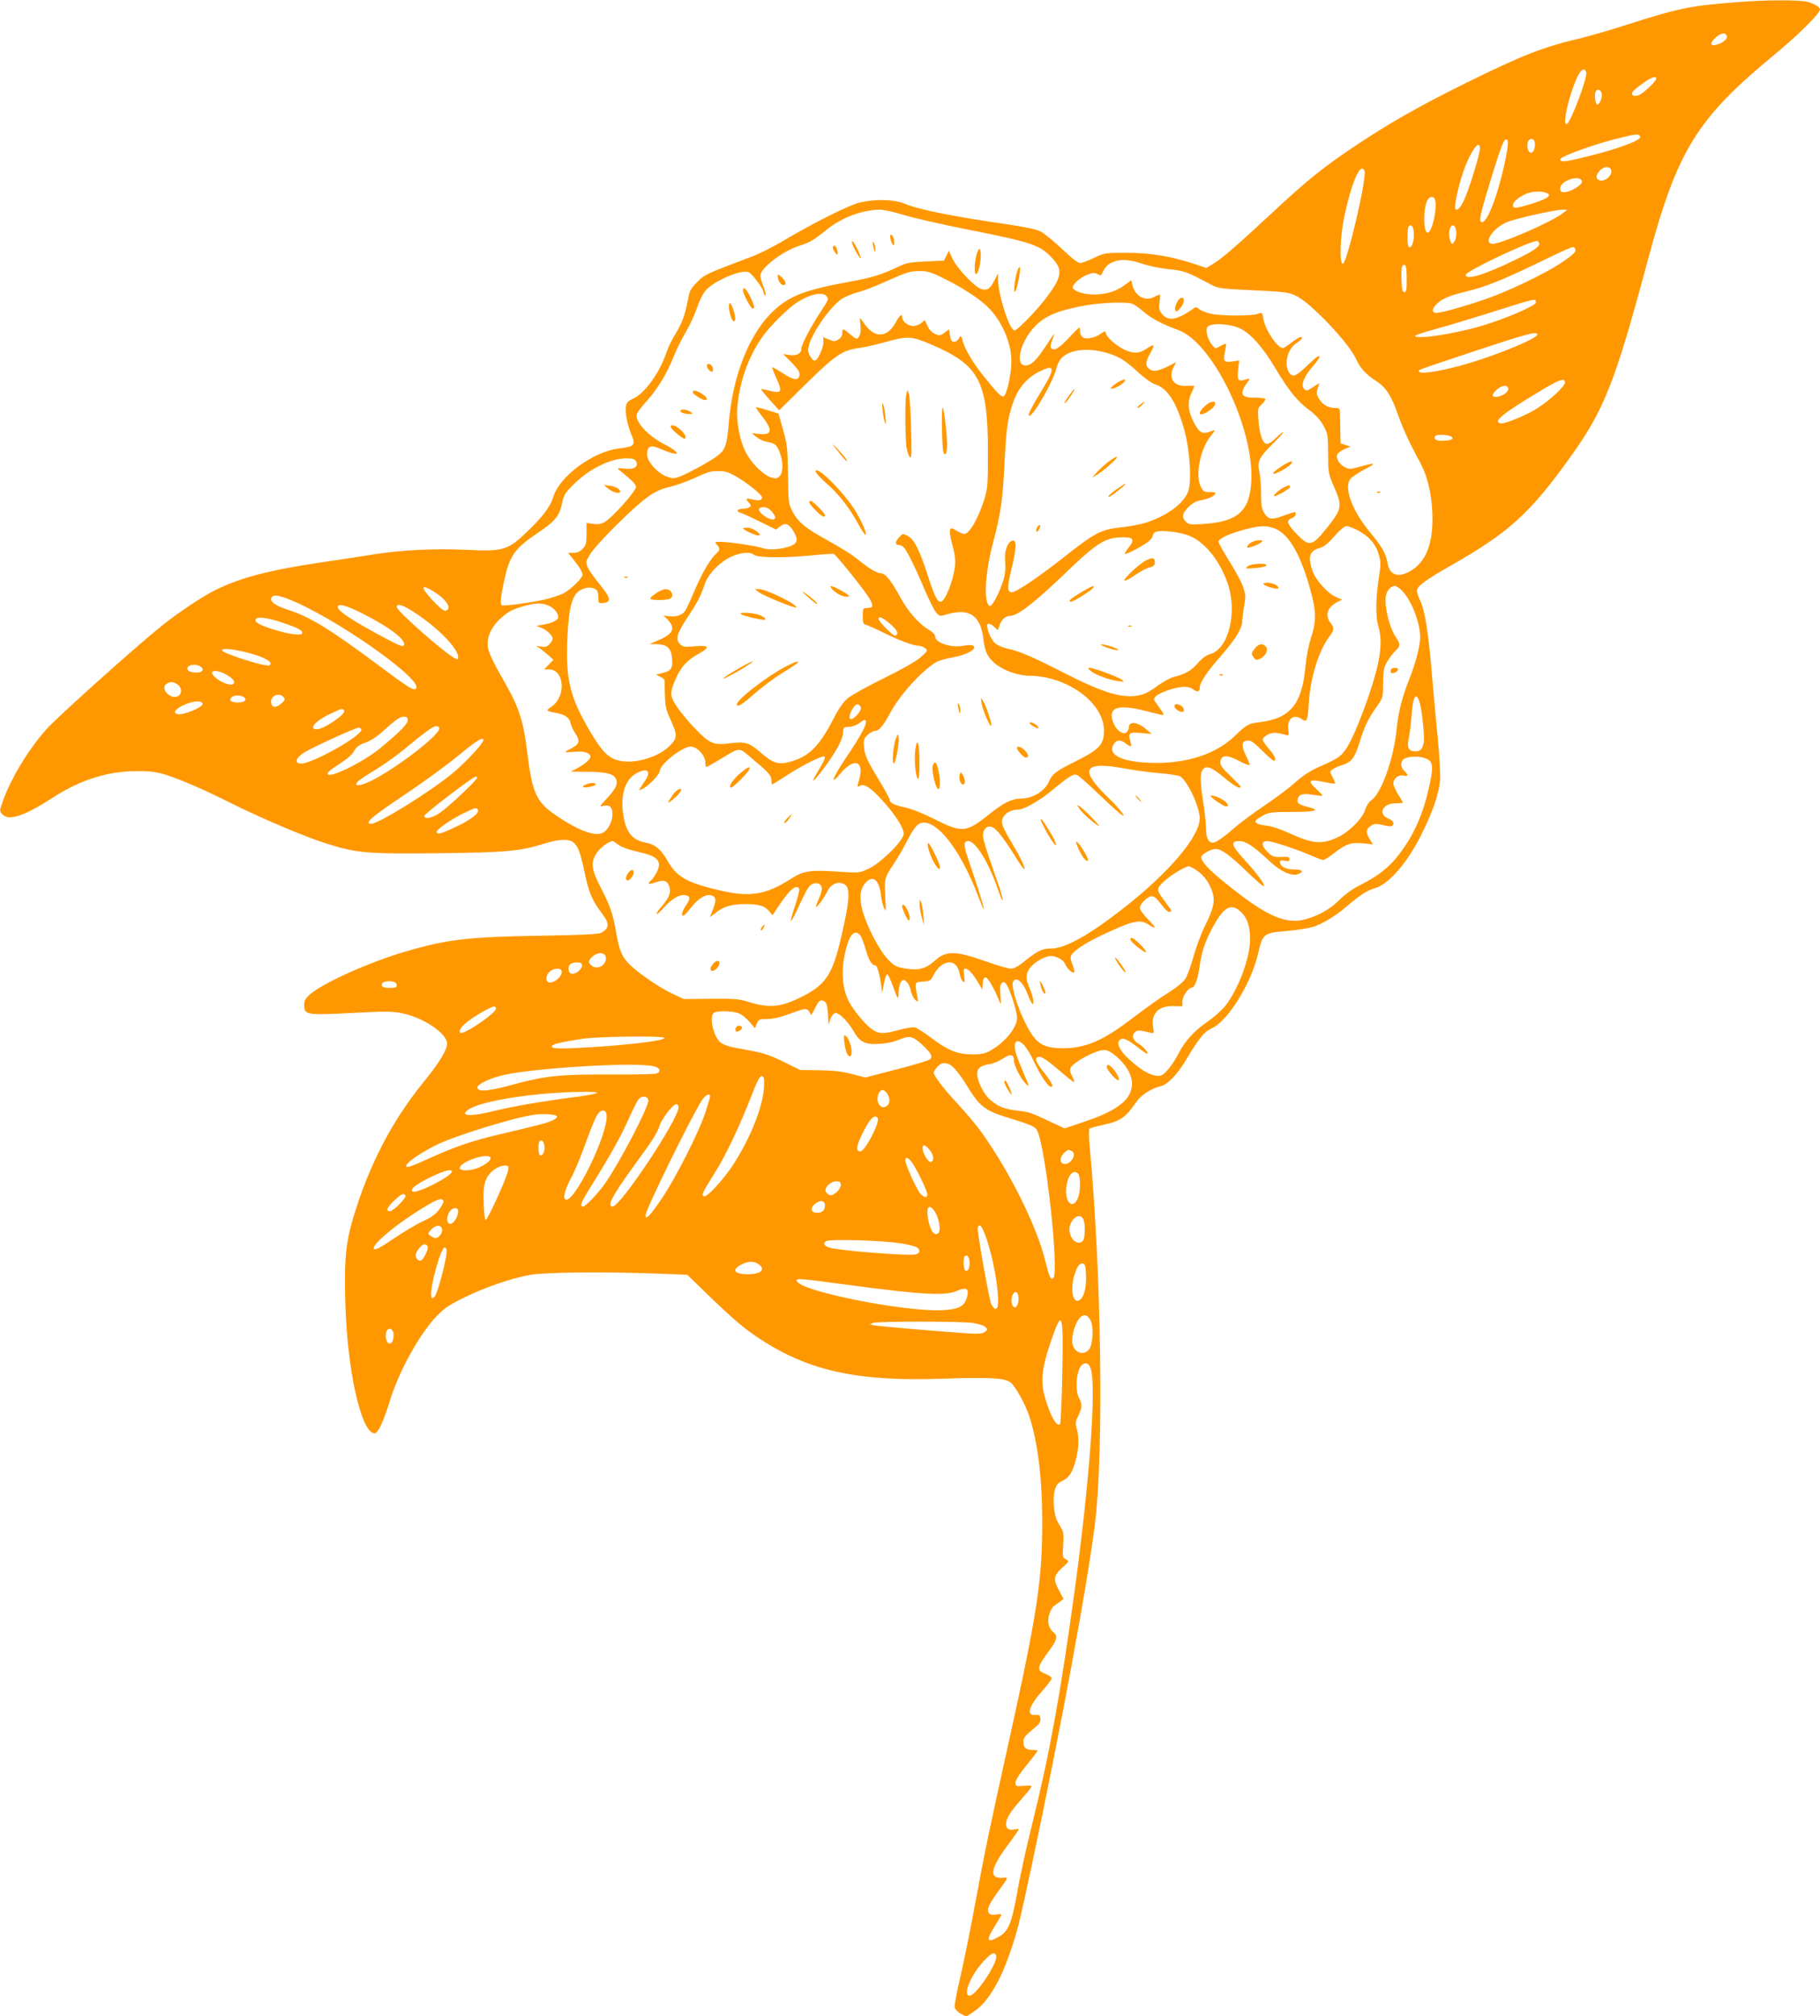 <?xml version="1.0" standalone="no"?>
<!DOCTYPE svg PUBLIC "-//W3C//DTD SVG 20010904//EN"
 "http://www.w3.org/TR/2001/REC-SVG-20010904/DTD/svg10.dtd">
<svg version="1.0" xmlns="http://www.w3.org/2000/svg"
 width="1156pt" height="1280pt" viewBox="0 0 1156 1280"
 preserveAspectRatio="xMidYMid meet">
<g transform="translate(0,1280) scale(0.1,-0.1)"
fill="#ff9800" stroke="none">
<path d="M11055 12788 c-317 -24 -386 -38 -710 -141 -110 -36 -243 -74 -295
-87 -248 -58 -369 -105 -735 -285 -286 -141 -488 -255 -690 -390 -214 -141
-324 -230 -550 -441 -218 -203 -317 -288 -371 -320 l-42 -25 -75 25 c-152 50
-282 71 -432 71 -138 0 -141 -1 -206 -32 -37 -18 -76 -33 -88 -33 -14 0 -57
33 -116 90 -52 49 -112 98 -135 110 -27 14 -99 29 -213 46 -341 49 -561 93
-649 130 -69 29 -187 32 -288 8 -68 -16 -301 -133 -492 -247 -59 -35 -147 -79
-195 -97 -292 -110 -296 -112 -344 -160 -40 -40 -49 -56 -58 -106 -19 -101
-39 -157 -81 -224 -22 -36 -47 -87 -56 -115 -43 -131 -141 -267 -217 -298 -25
-11 -37 -23 -41 -44 -8 -36 8 -120 35 -184 28 -65 19 -75 -83 -87 -163 -20
-374 -177 -413 -305 -19 -63 -66 -126 -164 -220 -126 -121 -153 -129 -386
-118 -196 10 -419 -1 -586 -28 -69 -11 -220 -34 -335 -51 -338 -50 -521 -98
-684 -180 -82 -42 -233 -143 -335 -225 -169 -136 -670 -585 -733 -658 -116
-131 -227 -317 -278 -464 -17 -51 -17 -53 1 -73 40 -44 140 -11 319 105 171
112 349 169 531 169 88 1 125 -4 185 -22 103 -33 237 -91 413 -179 195 -97
464 -212 606 -257 192 -62 261 -68 716 -63 421 5 517 13 655 56 99 32 164 37
196 17 34 -23 49 -61 78 -199 26 -123 47 -173 107 -253 52 -68 51 -96 -1 -125
-19 -11 -109 -15 -400 -20 -441 -7 -578 -23 -830 -96 -245 -70 -556 -211 -630
-284 -25 -26 -30 -38 -28 -68 5 -54 21 -57 305 -42 218 11 257 11 321 -3 135
-28 282 -129 282 -192 0 -39 -52 -125 -149 -243 -201 -247 -345 -524 -445
-854 -49 -163 -60 -269 -53 -536 11 -440 101 -841 187 -841 21 0 55 73 99 215
61 192 189 421 300 535 44 45 81 69 171 113 136 66 296 121 417 143 96 17 468
21 813 8 l185 -7 131 -127 c160 -155 234 -218 339 -286 307 -199 616 -266
1155 -247 295 10 389 5 427 -23 33 -25 93 -133 122 -219 53 -164 81 -392 81
-670 0 -369 -32 -579 -215 -1405 -129 -583 -147 -671 -211 -1015 -30 -165 -73
-376 -95 -469 -22 -93 -38 -178 -35 -191 3 -12 21 -30 39 -40 l34 -18 49 32
c85 56 164 185 228 370 47 133 61 192 140 561 185 871 353 1779 401 2168 57
466 41 1602 -35 2407 -4 50 -5 94 0 99 4 4 39 14 77 22 121 26 150 46 223 151
29 42 93 83 153 97 44 11 103 72 159 165 83 139 117 181 162 201 103 44 252
283 297 476 29 127 35 131 180 143 63 6 137 17 164 25 64 19 151 72 223 135
78 67 128 99 172 111 90 24 210 163 300 345 73 148 110 257 117 344 3 38 -4
156 -16 276 -11 116 -28 293 -36 395 -23 273 -45 407 -77 472 -10 21 -18 46
-18 57 0 29 53 68 218 162 367 209 499 329 754 684 218 304 285 473 493 1248
189 706 311 903 814 1317 146 121 281 255 281 280 0 15 -38 38 -82 49 -52 12
-255 12 -423 -1z m-87 -220 c4 -19 -29 -43 -70 -53 -39 -10 -37 16 3 50 34 28
62 30 67 3z m-893 -227 c10 -32 -99 -321 -124 -329 -21 -7 -7 87 30 202 40
124 78 176 94 127z m445 -40 c0 -18 -89 -100 -115 -107 -39 -10 -52 10 -24 35
79 67 139 99 139 72z m-347 -93 c7 -24 -12 -70 -28 -72 -11 -1 -19 58 -11 80
8 22 33 17 39 -8z m245 -276 c7 -21 -125 -72 -307 -118 -165 -42 -201 -47
-201 -26 0 18 203 92 357 131 128 32 144 33 151 13z m-852 -125 c-45 -225
-115 -417 -152 -417 -23 0 -17 34 51 257 73 238 90 282 108 264 8 -8 6 -35 -7
-104z m182 90 c6 -29 -7 -67 -23 -67 -18 0 -29 34 -21 66 8 29 39 29 44 1z
m-348 -41 c0 -29 -50 -197 -88 -296 -28 -70 -53 -103 -68 -87 -9 9 12 116 42
212 45 141 114 245 114 171z m835 -145 c0 -31 -45 -66 -74 -56 -27 8 -27 33 1
62 30 32 73 28 73 -6z m-1568 3 c16 -42 -112 -589 -138 -589 -23 0 -17 178 10
303 48 222 104 348 128 286z m1381 -66 c4 -21 -73 -68 -111 -68 -22 0 -27 5
-27 24 0 50 129 91 138 44z m-213 -80 c16 -15 -20 -35 -111 -63 -99 -30 -114
-31 -114 -5 0 25 68 71 118 80 42 8 92 2 107 -12z m-721 -34 c19 -49 -20 -220
-48 -211 -29 10 -25 177 5 213 15 19 35 18 43 -2z m-3373 -99 c63 -19 241 -60
394 -90 428 -85 470 -99 553 -189 62 -68 56 -114 -33 -234 -63 -87 -196 -223
-212 -220 -33 7 -102 223 -104 325 l0 38 -22 -44 c-27 -54 -45 -66 -82 -57
-40 10 -155 130 -184 192 l-25 52 -15 -32 -16 -31 -115 -5 c-104 -5 -122 -8
-185 -38 -88 -43 -166 -67 -280 -87 -296 -54 -391 -89 -494 -181 -157 -141
-267 -412 -292 -719 -12 -142 -22 -171 -72 -209 -44 -34 -193 -115 -242 -133
-35 -12 -45 -12 -82 2 -59 23 -123 95 -123 139 0 54 21 64 83 37 29 -13 65
-26 82 -29 27 -5 29 -4 16 12 -8 10 -41 31 -74 47 -103 52 -186 145 -172 190
4 12 29 46 57 76 72 79 131 176 173 280 20 50 56 124 81 165 24 40 55 108 70
151 15 45 39 94 57 114 54 61 228 135 272 115 24 -11 95 -107 95 -129 0 -6 4
-14 9 -18 10 -6 3 26 -18 78 -6 16 -11 37 -11 47 0 49 142 157 251 191 63 20
89 35 175 105 90 72 220 121 330 123 23 1 93 -15 155 -34z m4189 14 c-66 -55
-408 -204 -454 -197 -55 8 8 100 94 137 50 22 304 79 355 80 l30 0 -25 -20z
m-956 -95 c15 -40 2 -124 -20 -124 -10 0 -14 16 -14 63 0 35 3 67 7 70 11 11
20 8 27 -9z m270 0 c10 -27 7 -69 -8 -90 -14 -18 -15 -18 -25 10 -7 16 -9 44
-5 62 7 35 27 45 38 18z m531 -95 c13 -20 -29 -50 -149 -108 -196 -96 -316
-132 -316 -96 0 23 401 213 452 215 4 0 10 -5 13 -11z m230 -39 c10 -16 -13
-39 -95 -93 -104 -68 -332 -177 -471 -225 -154 -53 -307 -95 -325 -88 -22 8
-17 30 14 58 34 33 81 52 187 78 113 26 225 71 435 172 255 122 243 118 255
98z m-2751 -94 c39 -14 115 -29 169 -35 100 -10 116 -16 269 -98 43 -23 63
-26 230 -34 249 -12 260 -13 313 -39 92 -44 333 -299 377 -397 26 -59 63 -100
126 -140 66 -43 100 -95 143 -221 19 -53 54 -135 78 -182 24 -47 55 -105 68
-130 39 -77 64 -179 70 -292 11 -204 -38 -332 -149 -389 -74 -38 -123 -17
-135 57 -9 57 -35 103 -108 191 -113 134 -169 280 -131 338 9 14 51 43 94 65
79 42 73 45 -35 16 -57 -16 -65 -16 -93 -1 -34 18 -56 55 -46 80 3 9 23 24 45
33 l39 17 -32 10 -31 10 -2 90 c-1 50 -2 100 -2 113 -1 18 -7 22 -31 22 -43 0
-78 19 -101 57 -18 28 -19 38 -10 65 6 17 11 32 11 34 0 2 -16 -8 -36 -21 -43
-29 -48 -30 -64 -10 -18 22 5 78 56 136 69 78 55 94 -18 22 -79 -76 -101 -89
-122 -68 -44 44 -24 154 34 193 19 13 37 27 38 33 7 19 -21 8 -65 -26 -25 -19
-49 -35 -54 -35 -36 0 -113 116 -125 187 -6 40 -7 41 -33 31 -35 -15 -233 -15
-301 0 -30 7 -63 20 -73 29 -14 14 -22 15 -35 5 -104 -73 -159 -84 -199 -38
-21 25 -24 35 -18 77 4 27 4 49 0 49 -3 0 -20 -7 -36 -16 -56 -29 -118 5 -136
74 l-8 33 -43 -32 c-53 -39 -118 -59 -194 -59 -59 0 -119 18 -133 40 -11 17
42 67 91 86 33 13 46 13 64 4 12 -6 22 -10 23 -8 26 51 38 66 67 80 48 25 111
22 194 -6z m1681 -97 c0 -68 -3 -84 -15 -84 -12 0 -16 16 -18 74 -3 82 2 105
21 98 8 -2 12 -29 12 -88z m-2946 6 c109 -53 212 -118 272 -172 96 -86 163
-233 163 -358 0 -80 -30 -214 -50 -222 -14 -5 -43 25 -132 136 -63 79 -110
158 -127 214 -11 39 -13 40 -24 19 -6 -12 -20 -22 -31 -22 -15 0 -21 9 -26 39
l-6 40 -29 -21 c-25 -19 -31 -20 -60 -8 -20 9 -37 26 -48 51 l-17 37 -23 -19
c-13 -11 -36 -19 -52 -19 -31 0 -69 30 -69 55 0 27 -15 15 -42 -34 -35 -64
-82 -88 -132 -67 -20 8 -46 32 -62 55 -15 23 -29 41 -31 41 -2 0 -1 -20 2 -44
7 -43 -6 -86 -25 -86 -5 0 -25 14 -43 30 -42 36 -47 37 -47 5 0 -15 -9 -31
-24 -40 -22 -14 -28 -15 -60 -1 l-36 15 0 -31 c0 -40 -37 -118 -56 -118 -7 0
-21 14 -30 32 -14 26 -14 38 -4 72 25 85 136 240 206 288 22 14 67 33 100 42
34 8 108 36 165 62 148 66 167 73 230 73 46 1 71 -6 148 -44z m-737 -118 c12
-18 11 -19 -44 -103 -61 -94 -118 -203 -118 -226 0 -32 -28 -48 -73 -42 l-42
6 53 -54 c40 -41 53 -61 50 -79 -5 -38 -38 -34 -107 12 -34 23 -64 39 -66 37
-2 -2 10 -34 27 -71 39 -84 32 -97 -43 -78 -27 7 -52 12 -54 10 -2 -2 23 -33
55 -69 l59 -65 148 146 c211 208 249 234 362 250 36 5 115 23 175 40 131 37
157 35 285 -20 301 -129 355 -232 356 -676 0 -214 -2 -235 -23 -305 -39 -124
-95 -220 -128 -220 -7 0 -29 9 -48 21 -33 19 -36 19 -42 4 -4 -9 3 -53 16 -98
16 -61 20 -94 15 -135 -12 -95 -63 -222 -90 -222 -23 0 -40 36 -85 175 -50
154 -84 221 -122 241 -35 18 -33 18 -58 -8 -25 -27 -26 -48 -2 -48 11 0 26 -8
34 -17 22 -25 77 -137 133 -272 27 -62 58 -125 71 -140 22 -25 23 -25 70 -11
138 41 211 -7 229 -150 11 -88 24 -117 72 -160 51 -44 147 -80 217 -80 243 -1
478 -171 478 -348 0 -90 -27 -119 -183 -197 -126 -63 -145 -78 -168 -130 -26
-58 -103 -105 -174 -105 -59 0 -110 -25 -199 -96 -151 -121 -175 -124 -352
-35 -73 37 -149 67 -189 75 -70 15 -97 29 -97 51 0 6 -29 60 -65 119 -80 131
-96 168 -98 224 -2 37 3 48 26 68 15 13 36 24 46 24 24 0 51 32 96 115 60 112
190 256 287 319 16 10 62 24 103 31 74 13 135 39 142 61 6 18 -19 23 -68 14
-77 -15 -179 19 -179 59 0 12 -17 29 -44 45 -60 35 -133 119 -180 208 -53 98
-93 148 -119 148 -27 0 -77 30 -152 91 -31 26 -113 77 -181 114 -149 82 -196
120 -231 189 -25 49 -26 58 -28 231 -2 165 -4 189 -31 285 l-29 104 -70 22
c-38 12 -72 20 -74 18 -2 -1 15 -26 38 -55 71 -90 66 -124 -19 -114 l-45 5 30
-25 c17 -14 46 -27 65 -30 52 -9 63 -18 82 -66 24 -62 23 -131 -1 -153 -17
-16 -25 -16 -57 -6 -44 15 -111 79 -148 142 -44 75 -70 198 -63 298 12 161 71
329 161 453 51 72 163 182 222 219 83 53 165 68 186 35z m4503 -38 c0 -19
-186 -100 -331 -144 -132 -40 -319 -75 -397 -75 -71 1 -48 12 105 55 68 18
222 65 343 103 286 91 280 89 280 61z m-2562 -8 c13 -5 46 -28 73 -52 47 -41
118 -78 217 -114 219 -79 480 -617 465 -956 -9 -194 -85 -262 -309 -276 -79
-5 -88 -4 -108 16 -28 28 -21 55 23 97 22 21 48 34 77 39 45 7 89 29 89 44 0
4 -17 8 -37 7 -34 -1 -40 3 -56 34 -37 70 -4 239 63 322 34 42 34 43 -6 27
-48 -18 -70 -4 -103 63 -37 73 -40 131 -11 188 11 22 17 40 13 41 -5 0 -28 0
-53 -1 -78 -2 -111 51 -75 121 l16 30 -43 -22 c-69 -35 -99 -41 -125 -24 -30
20 -29 48 3 102 14 25 23 47 20 50 -3 3 -23 -6 -44 -21 -45 -31 -82 -33 -138
-7 -49 22 -111 75 -119 102 -6 19 -7 19 -36 -1 -37 -27 -94 -37 -114 -20 -8 7
-15 23 -15 36 0 13 -2 24 -5 24 -3 0 -33 -29 -66 -65 -62 -66 -93 -85 -112
-66 -7 7 -6 22 6 51 8 22 14 40 12 40 -1 0 -26 -36 -55 -81 -59 -89 -91 -119
-127 -119 -67 0 -35 143 54 241 65 72 150 108 328 140 110 19 260 24 298 10z
m685 -157 c70 -35 142 -117 227 -259 83 -139 138 -205 214 -261 37 -27 66 -59
86 -95 29 -52 30 -59 31 -179 0 -122 1 -127 37 -210 55 -126 52 -140 -51 -269
-90 -111 -108 -114 -190 -27 -58 61 -64 82 -27 96 14 5 25 17 25 26 0 18 1 18
-89 -14 -64 -24 -87 -19 -112 22 -15 25 -19 50 -19 124 0 51 -5 113 -11 138
-16 61 0 93 83 174 37 36 68 70 68 75 0 5 -20 -10 -44 -34 -27 -27 -51 -42
-62 -39 -25 4 -45 65 -51 155 -5 69 -4 73 22 97 16 15 25 30 21 34 -4 4 -35 7
-68 7 -88 0 -98 25 -42 102 16 22 16 22 -16 13 -47 -14 -53 -5 -46 62 l7 59
-44 -6 c-53 -8 -60 2 -46 65 5 23 8 44 6 47 -2 2 -19 -4 -36 -14 -32 -18 -32
-18 -51 5 -30 37 -46 98 -30 117 22 27 145 20 208 -11z m1886 -39 c-3 -24
-237 -122 -431 -180 -147 -45 -300 -72 -315 -57 -14 14 -47 1 367 139 320 106
382 122 379 98z m-2751 -111 c88 -23 129 -47 212 -124 43 -39 90 -73 112 -80
81 -26 138 -117 188 -300 31 -115 44 -300 25 -370 -22 -83 -143 -172 -291
-214 -30 -8 -96 -20 -147 -25 -118 -13 -161 -36 -346 -182 -160 -127 -311
-229 -338 -229 -31 0 -32 29 -4 144 32 133 34 189 9 184 -33 -6 -55 -66 -49
-133 4 -42 1 -78 -10 -115 -22 -76 -72 -172 -87 -167 -40 13 -32 200 18 392
52 197 64 282 75 508 11 227 20 293 56 394 32 90 86 154 166 194 99 50 103 23
17 -116 -66 -107 -95 -165 -81 -165 27 0 153 222 171 299 5 24 20 55 34 68 51
52 158 66 270 37z m2927 -193 c0 -23 -93 -110 -174 -162 -65 -43 -209 -102
-235 -97 -51 10 10 60 241 199 136 82 168 93 168 60z m-360 -41 c0 -21 -45
-50 -80 -50 -27 0 -25 16 6 45 33 31 74 34 74 5z m-355 -310 c0 -11 -13 -16
-49 -18 -50 -3 -74 7 -61 28 11 17 110 9 110 -10z m-5185 -149 c18 -34 -13
-54 -74 -46 -43 5 -48 4 -35 -7 8 -7 36 -30 62 -52 26 -21 47 -46 47 -55 0
-30 -153 -201 -204 -228 -19 -10 -42 -13 -70 -9 l-41 6 0 -69 c0 -60 -3 -73
-24 -95 -17 -18 -35 -26 -59 -26 l-34 0 34 -42 c38 -47 58 -80 58 -98 0 -20
-81 -98 -123 -118 -23 -11 -72 -27 -108 -36 -76 -19 -270 -46 -281 -39 -13 7
-9 48 13 151 36 166 66 209 221 313 104 70 132 105 148 184 11 53 19 66 74
120 98 98 232 164 333 165 42 0 54 -4 63 -19z m632 -94 c68 -38 167 -117 168
-134 0 -20 -17 -24 -59 -14 -45 10 -49 7 -24 -21 15 -17 15 -20 3 -28 -8 -6
-27 -10 -42 -10 -35 0 -45 -17 -16 -25 13 -4 69 -29 125 -57 l102 -50 27 21
c32 25 55 16 84 -32 30 -49 26 -75 -14 -92 -52 -22 -139 -29 -178 -16 -39 14
-216 41 -272 41 -37 0 -38 -1 -23 -18 22 -24 21 -35 -5 -58 -37 -33 -93 -129
-137 -235 -24 -57 -50 -113 -58 -125 -18 -29 -58 -43 -103 -36 l-35 4 28 -29
c50 -53 32 -89 -66 -130 l-52 -22 46 -1 c61 0 89 -23 96 -77 9 -71 -1 -91 -53
-104 l-47 -12 27 -14 c14 -7 26 -17 27 -21 0 -4 1 -45 2 -92 2 -72 7 -95 34
-155 47 -103 47 -120 -4 -171 -71 -71 -218 -115 -317 -94 -68 14 -109 54 -182
176 -132 221 -161 334 -151 589 9 210 30 291 87 320 34 18 64 19 91 5 14 -8
19 -21 19 -51 0 -39 1 -40 33 -37 52 5 46 33 -24 118 -34 41 -68 90 -76 108
-13 32 -12 37 13 80 34 60 278 304 367 366 49 35 86 52 135 63 37 9 105 32
152 53 112 50 108 48 165 49 39 1 63 -7 107 -32z m233 -228 c44 -53 1 -65 -59
-18 -35 28 -34 49 3 49 20 0 37 -9 56 -31z m3176 -99 c94 -26 170 -146 235
-370 45 -156 47 -217 12 -326 -16 -48 -31 -125 -37 -191 -22 -235 -97 -325
-290 -348 -70 -8 -83 -15 -161 -90 -132 -126 -343 -185 -588 -165 -148 13
-216 57 -178 115 20 30 42 31 76 5 35 -27 40 -25 29 15 -15 52 -6 58 70 51
l66 -6 -35 30 c-54 48 -110 53 -110 12 0 -11 -7 -25 -15 -32 -21 -17 -62 11
-81 55 -43 104 21 129 207 80 51 -13 100 -25 106 -25 7 0 -3 21 -22 46 -19 25
-35 49 -35 52 1 20 24 36 84 58 76 27 133 31 162 9 27 -21 44 -18 44 7 0 34
45 102 137 206 88 101 133 173 133 216 0 14 5 57 12 96 11 62 10 76 -7 125
-10 30 -49 103 -87 162 -37 59 -68 114 -68 124 0 20 70 52 173 79 83 22 118
24 168 10z m539 -15 c71 -36 118 -88 137 -154 13 -48 14 -65 3 -135 -22 -136
-24 -257 -6 -319 20 -69 20 -137 0 -233 -32 -159 -152 -478 -208 -554 -34 -46
-48 -56 -177 -113 -49 -22 -98 -55 -143 -95 -37 -34 -124 -99 -194 -146 -70
-47 -156 -111 -192 -142 -69 -61 -117 -94 -137 -94 -28 0 -43 32 -43 89 0 32
-9 116 -20 186 -20 130 -18 176 6 196 23 19 57 3 133 -61 63 -52 101 -73 101
-54 0 3 -30 34 -66 69 -55 53 -65 67 -62 91 5 42 43 43 118 3 33 -18 63 -30
66 -26 3 3 -6 28 -21 57 -32 64 -30 94 7 98 22 3 40 -9 93 -62 36 -36 70 -66
75 -66 21 0 8 31 -30 75 -22 25 -40 53 -40 60 0 8 14 22 32 31 30 15 58 15
115 -2 20 -6 21 -3 16 35 -9 68 34 101 86 65 32 -23 37 -11 44 104 10 161 64
333 131 421 31 42 32 55 6 88 -36 46 -19 98 43 130 l32 16 -40 17 c-53 23
-129 108 -149 167 -30 86 -18 126 43 143 29 7 54 27 96 75 33 38 65 65 76 65
11 0 42 -11 69 -25z m-1081 -31 c104 -34 205 -154 258 -306 64 -182 8 -415
-108 -450 -28 -8 -54 -27 -82 -59 -41 -48 -75 -67 -154 -88 -23 -6 -68 -31
-100 -55 -69 -51 -109 -66 -176 -66 -92 0 -203 39 -397 137 -224 114 -300 147
-374 163 -31 6 -69 22 -84 35 -25 21 -52 80 -52 114 0 17 22 13 46 -10 l22
-20 11 32 c13 37 37 58 67 59 48 0 157 85 365 285 178 171 236 208 329 213 88
5 102 -10 60 -63 -17 -21 -28 -40 -26 -42 6 -6 105 45 144 74 17 13 32 30 32
37 0 6 6 18 13 25 16 17 133 9 206 -15z m-2751 -126 c19 -19 195 -21 357 -5
77 8 145 12 151 10 6 -2 51 -54 101 -116 152 -190 171 -227 113 -227 -29 0
-30 -1 -30 -51 0 -44 3 -52 21 -56 12 -4 63 -26 113 -51 102 -50 189 -82 221
-82 11 0 30 -7 41 -15 18 -15 17 -17 -25 -55 -28 -26 -114 -75 -235 -135 -105
-51 -210 -110 -233 -129 -28 -24 -58 -68 -92 -135 -88 -170 -156 -237 -275
-268 -73 -19 -106 -9 -182 57 -76 66 -99 73 -197 61 -103 -14 -129 -3 -219 90
-42 43 -95 107 -118 141 -47 71 -48 90 -3 189 28 65 72 111 140 148 76 42 70
55 -21 48 -69 -6 -78 -5 -97 14 -30 30 -20 67 45 165 64 95 87 141 111 212 21
65 89 137 164 175 59 29 128 36 149 15z m4119 -230 c60 -64 113 -201 113 -293
0 -58 -27 -161 -70 -270 -45 -114 -69 -207 -80 -322 -19 -181 -95 -397 -157
-441 -18 -13 -34 -37 -42 -63 -16 -55 -103 -142 -173 -174 -105 -48 -156 -44
-313 27 -52 24 -110 43 -140 46 -52 5 -79 18 -69 33 3 5 24 19 47 32 38 20 56
22 184 22 151 0 185 11 99 32 -56 14 -69 24 -64 48 6 32 32 40 97 29 34 -6 61
-8 61 -5 0 3 -19 23 -42 44 -55 50 -43 62 48 43 38 -8 71 -13 73 -10 2 2 -4
20 -15 40 -19 35 -19 36 1 50 11 8 37 20 58 26 60 18 82 46 112 144 32 103 53
147 109 227 40 57 40 58 41 151 1 81 4 98 27 137 14 24 38 55 52 68 32 30 32
41 1 87 -43 64 -76 208 -61 267 8 32 32 57 55 57 9 0 31 -15 48 -32z m-6158 0
c84 -50 124 -110 84 -125 -12 -5 -34 12 -80 60 -82 87 -84 113 -4 65z m-927
-48 c285 -106 874 -518 820 -572 -15 -15 -45 4 -258 163 -295 219 -415 292
-556 338 -80 26 -114 51 -105 74 8 22 35 21 99 -3z m1668 -48 c36 -17 62 -55
54 -77 -7 -16 -46 -33 -95 -41 l-41 -7 30 -13 c37 -15 72 -49 72 -69 0 -8 -9
-24 -21 -36 -15 -15 -28 -19 -52 -14 l-32 5 25 -17 c14 -10 38 -30 55 -45 l30
-27 -29 -30 -30 -31 30 0 c100 0 112 -173 16 -237 -36 -24 -34 -27 23 -38 62
-11 92 -30 98 -64 4 -17 18 -48 32 -69 31 -47 26 -66 -26 -93 -22 -11 -39 -21
-39 -23 0 -2 26 -2 58 1 61 6 102 -7 102 -31 0 -17 -37 -49 -85 -74 l-40 -21
108 -1 c123 0 173 -15 182 -53 8 -32 -6 -58 -64 -120 -44 -48 -45 -50 -18 -43
39 9 57 -8 57 -53 0 -49 -29 -103 -63 -119 -53 -25 -168 21 -314 124 -106 76
-134 139 -163 378 -25 207 -51 288 -140 446 -96 169 -113 208 -113 255 0 52
31 112 81 157 51 46 73 58 147 79 78 23 122 23 165 1z m-1186 -48 c167 -84
275 -166 262 -199 -5 -14 -23 -8 -119 43 -217 115 -315 181 -301 204 10 16 61
1 158 -48z m328 8 c151 -99 278 -229 278 -284 0 -16 -3 -17 -22 -7 -68 36
-368 300 -368 325 0 26 37 14 112 -34z m-836 -66 c98 -33 124 -47 124 -64 0
-20 -80 -11 -185 22 -91 29 -122 47 -110 66 10 17 82 7 171 -24z m3858 -7 c46
-41 56 -62 34 -75 -11 -7 -108 89 -108 108 0 19 30 5 74 -33z m-4096 -179
c117 -28 184 -65 153 -84 -20 -13 -301 77 -301 95 0 15 60 10 148 -11z m-283
-93 c24 -18 11 -37 -25 -37 -38 0 -60 9 -60 25 0 26 55 33 85 12z m154 -46
c48 -25 68 -48 53 -63 -14 -14 -74 6 -112 39 -51 43 -11 59 59 24z m-301 -67
c28 -19 29 -60 2 -74 -45 -24 -115 47 -74 77 24 17 45 16 72 -3z m426 -84 c16
-15 -5 -30 -44 -30 -45 0 -61 17 -35 36 18 13 61 10 79 -6z m247 4 c11 -14 9
-20 -15 -41 -34 -29 -60 -27 -64 7 -6 42 51 67 79 34z m7218 -42 c15 -57 30
-213 24 -247 -8 -41 -21 -55 -53 -55 -44 0 -55 22 -42 83 6 29 14 95 18 147 8
124 31 155 53 72z m-7732 1 c8 -22 -131 -79 -163 -66 -21 8 -17 20 11 39 60
39 144 54 152 27z m4181 -25 c5 -25 -54 -86 -68 -72 -17 17 25 96 48 92 9 -2
18 -11 20 -20z m-3282 -20 c13 -21 -129 -118 -173 -118 -57 0 -10 54 87 99 73
35 76 35 86 19z m404 -59 c0 -24 -43 -69 -165 -171 -117 -99 -359 -216 -343
-165 3 6 20 22 39 34 88 57 111 76 130 108 15 25 33 38 70 50 31 11 71 36 107
69 84 76 112 96 138 96 18 0 24 -6 24 -21z m2910 -14 c0 -26 -38 -94 -128
-228 -84 -125 -104 -182 -35 -99 86 104 155 83 120 -37 -14 -49 -14 -50 4 -40
28 15 67 -10 139 -88 82 -89 140 -178 140 -216 0 -43 -145 -187 -226 -224 -58
-26 -58 -26 -193 -17 -168 12 -218 5 -290 -41 -148 -96 -242 -117 -392 -92
-52 9 -137 30 -189 46 -111 35 -163 73 -209 154 -42 74 -79 105 -134 116 -89
16 -128 61 -147 169 -22 127 8 230 78 270 77 43 104 17 53 -54 -17 -25 -31
-47 -31 -50 0 -3 14 3 31 13 37 22 99 88 99 106 0 44 143 157 197 157 40 0 93
-57 93 -100 0 -17 3 -30 6 -30 3 0 43 22 88 49 135 81 112 82 219 -9 95 -80
107 -95 107 -131 0 -10 2 -19 5 -19 2 0 42 24 87 54 103 67 235 133 245 122 4
-4 1 -19 -8 -34 -8 -15 -28 -49 -44 -76 -40 -68 -18 -51 48 37 76 101 120 183
122 225 1 34 3 36 37 37 20 1 49 11 64 23 35 26 44 27 44 7z m-2710 -40 c0
-43 -267 -249 -430 -331 -75 -37 -118 -40 -86 -5 9 10 56 41 105 70 48 29 128
85 176 124 153 126 196 157 216 157 10 0 19 -7 19 -15z m-495 -4 c21 -34 -324
-228 -389 -219 -38 5 -25 39 29 72 54 33 323 156 342 156 6 0 14 -4 18 -9z
m775 -70 c0 -21 -115 -144 -195 -210 -146 -120 -470 -321 -518 -321 -47 0 3
44 205 179 120 80 277 194 349 254 121 99 159 122 159 98z m6013 -133 c21 -25
17 -74 -18 -214 -30 -120 -76 -228 -135 -317 -83 -126 -157 -190 -304 -263
-33 -16 -85 -54 -117 -86 -62 -63 -149 -110 -237 -129 -103 -21 -213 23 -386
154 -179 136 -256 209 -256 245 0 17 60 52 91 52 37 0 89 -38 202 -147 54 -52
101 -93 104 -89 9 9 -38 74 -110 153 -98 107 -107 133 -43 133 39 0 91 -35
188 -126 70 -66 142 -99 182 -84 41 15 29 30 -25 30 -54 0 -89 19 -89 47 0 11
8 13 30 8 24 -5 30 -3 30 10 0 12 -8 16 -32 15 -63 -4 -77 0 -107 31 -41 40
-41 69 -2 69 31 0 195 -54 287 -95 31 -14 62 -25 69 -25 7 0 36 18 65 41 76
60 113 73 187 65 l63 -7 -20 33 c-27 44 -25 64 6 84 22 15 32 16 76 6 27 -7
54 -10 59 -6 18 11 8 35 -18 45 -75 28 -44 99 42 99 25 0 45 2 45 5 0 2 -13
26 -30 52 -16 26 -30 57 -30 68 0 32 34 59 65 51 30 -8 32 4 5 29 -23 20 -26
57 -7 73 34 28 143 22 170 -10z m-1934 -48 c58 -11 156 -24 217 -29 61 -5 120
-14 131 -21 46 -29 122 -191 123 -264 1 -116 -196 -348 -488 -575 -219 -171
-369 -254 -458 -253 -56 0 -86 -15 -182 -93 -27 -21 -54 -35 -72 -35 -15 0
-84 20 -152 44 -200 71 -260 72 -331 6 -56 -50 -103 -63 -187 -49 -58 10 -70
16 -112 60 -55 57 -139 220 -163 320 -19 75 -11 128 25 167 45 48 83 16 95
-78 3 -30 12 -68 20 -85 12 -27 13 -20 8 66 -7 118 -4 130 51 210 24 36 62
100 84 144 52 103 79 130 125 121 98 -18 230 -204 328 -461 21 -55 38 -95 39
-88 0 13 -55 188 -99 315 -32 90 -32 118 -1 118 46 0 128 -133 186 -300 18
-52 33 -86 33 -75 1 11 -17 72 -40 135 -79 226 -90 263 -84 292 8 36 33 50 63
34 26 -14 77 -81 145 -191 26 -43 50 -75 53 -73 7 8 -24 74 -76 161 -68 113
-77 140 -56 173 19 27 53 44 93 44 36 0 130 53 205 114 122 101 148 117 172
104 11 -6 75 -62 140 -125 66 -63 128 -119 139 -125 19 -10 19 -10 -1 18 -11
16 -48 56 -82 89 -190 184 -159 235 109 185z m-4119 -59 c0 -13 -182 -185
-235 -221 -50 -34 -100 -45 -100 -20 0 13 310 250 328 250 4 0 7 -4 7 -9z m5
-202 c13 -19 -39 -60 -130 -104 -100 -48 -126 -56 -132 -38 -5 14 96 84 180
124 69 33 73 33 82 18z m886 -218 c27 -20 64 -34 159 -56 100 -24 125 -57 91
-123 -11 -21 -27 -44 -35 -51 -28 -24 -17 -29 27 -13 51 18 74 12 87 -23 14
-37 3 -70 -41 -122 -22 -24 -39 -49 -39 -56 0 -6 20 11 45 39 50 58 105 89
141 80 31 -8 30 -22 -2 -69 -14 -21 -24 -44 -22 -52 4 -19 15 -10 61 48 44 54
89 81 122 73 33 -9 37 -30 14 -88 l-20 -51 37 28 c53 41 99 54 186 55 89 0
125 -11 154 -46 l21 -25 36 55 c72 109 119 148 133 112 3 -8 -9 -56 -26 -106
-17 -51 -29 -94 -27 -97 3 -2 19 26 37 64 64 138 76 158 99 170 31 15 61 1 61
-30 0 -12 -9 -42 -20 -66 -11 -24 -19 -46 -17 -48 6 -6 54 60 73 100 20 42 61
61 99 47 48 -18 46 -87 -10 -330 -55 -243 -98 -310 -246 -385 -139 -71 -211
-78 -348 -35 -56 18 -88 20 -237 19 l-171 -2 -68 32 c-77 35 -211 126 -268
180 -54 50 -73 93 -92 202 -21 125 -38 175 -99 293 -61 118 -66 160 -25 222
23 34 76 73 100 74 4 0 17 -8 30 -19z m3692 -176 c29 -22 55 -54 72 -90 38
-77 32 -126 -29 -248 -26 -52 -60 -142 -76 -202 -16 -59 -40 -123 -52 -141
-13 -19 -54 -53 -91 -76 -77 -49 -129 -86 -249 -176 -182 -139 -292 -186 -433
-187 -142 0 -183 31 -260 197 -41 91 -71 197 -62 221 17 45 66 4 97 -82 13
-33 26 -58 30 -56 10 6 -1 57 -24 109 -23 55 -20 90 10 126 31 36 93 70 129
70 35 0 82 -26 89 -48 9 -26 46 -63 57 -57 5 4 3 21 -6 42 -8 19 -15 43 -15
53 0 31 71 82 195 141 198 94 246 105 300 69 52 -35 51 -22 -3 33 -29 29 -52
61 -52 72 0 26 49 75 76 75 15 0 33 -16 58 -50 20 -27 43 -50 51 -50 22 0 19
8 -24 64 -57 76 -58 83 -12 126 43 42 138 99 162 100 9 0 37 -16 62 -35z m272
-258 c38 -38 55 -89 55 -168 0 -121 -74 -319 -158 -426 -23 -29 -76 -75 -117
-103 -77 -52 -140 -121 -177 -194 -32 -63 -80 -127 -107 -141 -42 -21 -121 17
-212 102 -56 52 -78 96 -59 118 18 21 44 11 112 -41 31 -24 59 -44 63 -44 15
0 -20 44 -50 61 -39 23 -50 53 -27 75 15 15 29 15 96 -2 26 -6 27 -6 20 35
-14 86 34 136 129 133 l57 -1 0 33 c0 31 39 86 61 86 17 0 38 57 48 132 13 92
32 152 77 238 75 144 124 172 189 107z m-2422 -144 c8 -10 25 -52 36 -93 19
-66 39 -100 62 -100 10 0 26 -55 35 -120 l7 -55 11 60 c6 33 16 59 21 59 6 -1
21 -33 35 -72 14 -39 28 -73 31 -77 4 -3 7 15 7 41 1 28 8 54 16 63 14 13 18
13 35 -3 11 -10 22 -35 26 -56 4 -21 16 -46 27 -57 21 -18 21 -18 13 27 -15
86 -15 85 38 88 44 3 49 6 67 42 24 48 64 80 100 80 34 0 56 -25 65 -72 4 -21
13 -42 21 -49 12 -10 13 -4 8 35 -5 37 -4 46 8 46 18 0 48 -32 81 -89 l26 -44
3 39 c2 27 8 39 18 39 14 0 56 -73 87 -150 11 -27 12 -23 7 36 -4 51 -2 68 10
78 12 10 17 8 30 -11 23 -36 66 -173 66 -211 0 -62 -82 -161 -173 -209 -33
-18 -58 -23 -117 -22 -91 1 -150 25 -260 108 -41 31 -85 59 -98 63 -13 3 -59
-4 -102 -16 -96 -26 -124 -26 -164 -1 -35 21 -97 91 -139 155 -59 91 -70 221
-33 363 25 93 55 122 89 85z m-1615 -141 c7 -46 -50 -82 -87 -55 -28 19 -26
37 6 63 35 28 77 23 81 -8z m-154 -41 c18 -28 -50 -81 -73 -58 -14 14 -14 40
1 55 14 14 64 16 72 3z m-129 -41 c18 -29 -46 -89 -81 -76 -20 8 -17 43 6 66
21 21 65 27 75 10z m-1048 -85 c8 -22 0 -27 -41 -27 -42 0 -57 8 -49 27 7 21
82 20 90 0z m2734 -135 c4 -14 8 -47 9 -75 l2 -50 12 35 c7 19 21 37 30 38 24
5 81 -51 119 -117 39 -69 75 -85 172 -78 41 3 90 14 118 27 61 27 85 22 143
-32 58 -53 70 -76 52 -93 -7 -7 -102 -36 -212 -64 l-199 -52 -86 22 c-63 17
-119 23 -208 24 l-121 2 -104 51 c-73 37 -128 56 -188 67 -47 9 -108 21 -137
26 -28 6 -63 19 -76 30 -44 34 -73 159 -45 187 16 16 121 15 162 -2 18 -7 48
-32 67 -54 l34 -40 12 29 c11 27 16 29 65 29 31 0 82 11 123 26 119 43 123 44
140 28 8 -9 15 -21 15 -27 1 -7 12 12 26 41 21 42 30 52 47 50 13 -2 24 -13
28 -28z m-2101 -24 c0 -29 -209 -170 -226 -153 -21 21 41 78 150 138 57 32 76
36 76 15z m1070 -186 c0 -17 -227 -45 -493 -60 -184 -11 -239 -8 -219 12 11
11 63 23 192 43 101 15 520 20 520 5z m2286 -47 c14 -15 42 -61 61 -103 46
-95 90 -160 109 -160 19 0 6 26 -53 101 -49 63 -55 89 -19 89 16 0 56 -28 117
-80 50 -44 96 -80 100 -80 5 0 0 16 -11 37 -14 27 -17 41 -9 55 14 25 90 73
156 98 61 23 81 18 139 -32 59 -52 94 -114 94 -168 0 -98 -89 -170 -298 -240
l-130 -44 -99 46 c-122 57 -122 57 -210 68 -78 10 -112 24 -162 66 -40 33 -81
113 -84 161 -2 41 18 58 84 68 20 3 56 19 80 35 47 31 69 27 69 -14 0 -31 45
-118 76 -147 24 -23 24 -20 -12 61 -20 47 -43 105 -50 129 -24 78 4 106 52 54z
m-444 -146 c18 -18 57 -72 85 -119 72 -118 111 -149 236 -188 159 -49 187 -60
202 -83 54 -84 146 -917 104 -943 -16 -10 -25 10 -50 111 -54 220 -226 567
-405 816 -32 45 -101 127 -153 183 -84 89 -151 177 -151 197 0 3 9 18 21 33
29 37 70 35 111 -7z m-1917 15 c46 -8 60 -36 23 -48 -13 -4 -138 -7 -278 -6
-320 2 -425 -8 -614 -59 -169 -47 -238 -54 -244 -26 -5 26 104 73 213 91 258
43 774 70 900 48z m708 -125 c-4 -125 -84 -329 -197 -503 -65 -98 -168 -210
-186 -199 -15 10 -10 20 67 144 72 113 160 299 238 499 36 94 52 122 64 120
13 -3 16 -15 14 -61z m781 -49 c20 -28 20 -62 1 -78 -37 -31 -77 20 -56 73 13
33 34 35 55 5z m-1844 2 c-9 -4 -54 -13 -100 -20 -263 -34 -419 -61 -585 -101
-130 -31 -191 -21 -124 20 91 55 426 106 719 109 66 1 99 -2 90 -8z m720 -21
c0 -6 -14 -52 -30 -103 -44 -131 -187 -412 -277 -546 -76 -111 -103 -139 -103
-106 0 34 282 609 357 729 22 35 53 50 53 26z m-392 -24 c5 -38 -182 -396
-276 -530 -46 -65 -123 -145 -139 -145 -24 0 -13 27 58 140 115 184 188 315
235 423 25 56 52 109 61 119 21 24 57 19 61 -7z m192 -45 c0 -75 -369 -630
-419 -630 -39 0 -3 67 133 255 124 169 149 209 165 258 15 46 86 137 106 137
8 0 15 -9 15 -20z m-458 -44 c21 -107 -214 -588 -263 -539 -14 14 2 67 45 148
18 33 56 126 85 206 29 80 61 160 72 177 23 39 55 42 61 8z m-314 -14 c2 -7
-13 -19 -35 -28 -36 -16 -77 -26 -343 -89 -158 -37 -272 -76 -426 -146 -132
-59 -154 -66 -154 -51 0 20 85 79 188 131 114 58 495 176 627 194 58 8 138 2
143 -11z m2037 -11 c15 -26 -81 -211 -110 -211 -29 0 -27 29 4 95 50 108 86
147 106 116z m-2117 -180 c3 -33 -13 -65 -29 -55 -11 6 -12 78 -2 88 14 13 28
-1 31 -33z m2447 -22 c26 -32 30 -69 8 -76 -16 -6 -53 55 -53 85 0 30 13 28
45 -9z m899 -5 c38 -14 4 -84 -41 -84 -34 0 -35 44 -1 73 23 19 21 19 42 11z
m-3689 -43 c8 -13 -23 -41 -70 -62 -49 -23 -125 -26 -125 -5 0 39 174 99 195
67z m2675 -28 c28 -36 100 -184 100 -206 0 -27 -27 -20 -51 14 -27 39 -89 178
-89 202 0 25 15 21 40 -10z m-2563 -55 c-7 -43 -130 -313 -142 -313 -6 0 -11
46 -13 108 -2 89 1 115 17 152 20 46 73 84 120 85 21 0 23 -3 18 -32z m-357
-6 c0 -30 -224 -143 -250 -127 -20 13 21 46 114 91 84 41 136 55 136 36z
m3978 -14 c15 -15 16 -105 1 -147 -29 -83 -85 -44 -77 53 7 81 43 127 76 94z
m-1508 -72 c0 -27 -45 -69 -68 -64 -8 2 -20 11 -26 20 -15 24 27 68 66 68 23
0 28 -4 28 -24z m-2765 -66 c9 -14 -77 -100 -99 -100 -28 0 -17 26 29 69 46
43 59 48 70 31z m242 -36 c2 -6 -10 -29 -27 -52 -22 -31 -48 -50 -103 -75 -41
-19 -125 -69 -187 -111 -79 -54 -116 -74 -124 -66 -23 23 144 162 326 271 79
48 107 56 115 33z m2423 -28 c0 -30 -18 -46 -51 -46 -47 0 -44 42 5 68 27 14
46 4 46 -22z m715 -76 c21 -63 17 -105 -10 -105 -14 0 -24 13 -37 45 -17 45
-23 111 -12 123 15 14 43 -16 59 -63z m-3045 40 c0 -35 -29 -80 -50 -80 -25 0
-27 45 -4 78 20 28 54 29 54 2z m3970 -49 c14 -27 13 -124 -2 -139 -29 -29
-73 -1 -84 55 -13 66 58 136 86 84z m-4072 -67 c3 -23 -21 -54 -42 -54 -7 0
-21 6 -32 14 -19 14 -18 15 6 41 29 30 64 30 68 -1z m3430 9 c67 -128 132
-513 86 -513 -8 0 -21 15 -29 33 -13 32 -85 433 -85 475 0 26 16 29 28 5z
m-515 -97 c49 -8 95 -20 103 -27 21 -18 17 -36 -11 -43 -45 -11 -501 25 -550
44 -32 12 -39 27 -18 40 25 15 361 5 476 -14z m-3007 -20 c6 -15 -22 -76 -40
-88 -14 -9 -36 10 -36 32 0 23 38 70 56 70 8 0 17 -6 20 -14z m120 -19 c10
-26 -54 -276 -77 -301 -37 -40 -22 85 27 237 25 74 39 92 50 64z m3322 -78 c3
-38 -10 -65 -27 -55 -12 8 -15 78 -4 90 14 14 28 -2 31 -35z m-1340 -15 c48
-34 15 -64 -70 -64 -87 0 -104 30 -36 63 42 21 77 21 106 1z m2080 -70 c3 -78
-13 -141 -41 -158 -42 -26 -61 64 -33 158 17 56 33 78 55 74 13 -3 17 -19 19
-74z m-1538 -58 c489 -66 645 -75 717 -42 56 25 77 16 68 -26 -15 -68 -44 -87
-140 -95 -231 -20 -945 122 -945 187 0 15 22 13 300 -24z m1108 -75 c5 -34 -6
-71 -22 -71 -19 0 -28 43 -16 75 12 31 34 29 38 -4z m458 -153 c22 -43 16
-158 -10 -187 -42 -46 -106 -11 -106 58 0 21 7 58 15 82 30 83 72 103 101 47z
m-179 -341 c-3 -171 -10 -314 -14 -318 -20 -20 -57 42 -92 155 -35 115 -27
196 41 391 65 186 73 158 65 -228z m-563 323 c33 -5 67 -17 75 -25 15 -15 14
-18 -4 -31 -16 -12 -39 -14 -115 -9 -206 14 -576 46 -595 52 l-20 6 20 8 c29
11 569 11 639 -1z m-3684 -75 c0 -33 -10 -55 -25 -55 -25 0 -35 66 -13 88 16
16 38 -3 38 -33z m4430 -223 c33 -122 -11 -723 -106 -1412 -88 -645 -158
-1026 -269 -1475 -36 -143 -78 -335 -94 -428 -35 -197 -55 -247 -115 -282 -79
-46 -86 -26 -26 69 22 35 40 66 40 70 0 4 -15 4 -33 1 -23 -5 -37 -2 -45 8
-17 20 -3 55 56 136 70 96 69 92 30 89 -91 -6 -78 61 42 220 33 44 60 83 60
87 0 4 -11 4 -24 1 -35 -9 -56 3 -56 31 0 36 24 77 94 156 85 98 84 94 21 89
-53 -4 -55 -4 -55 20 0 15 26 57 70 111 39 47 70 89 70 92 0 3 -15 5 -33 5
-40 0 -57 15 -57 51 0 27 12 41 78 95 25 20 32 33 30 53 -3 22 -7 26 -31 23
-61 -7 -44 55 44 154 33 37 59 72 59 79 0 7 -18 19 -40 28 -58 22 -55 40 26
150 49 66 54 91 24 115 -31 25 -40 72 -24 118 7 21 21 44 30 49 9 6 26 18 38
27 l21 17 -27 51 c-40 72 -37 95 18 146 46 42 46 42 24 54 -22 12 -22 17 -17
89 4 51 2 83 -6 97 -7 12 -20 36 -30 53 -23 41 -32 144 -18 199 10 34 19 46
48 60 44 20 66 56 87 137 19 70 20 143 5 195 -10 33 -9 44 10 82 25 53 26 69
5 111 -30 57 -15 194 24 216 25 14 41 2 52 -37z m-603 -3718 c15 -39 -126
-254 -168 -254 -47 0 6 131 91 221 48 51 67 59 77 33z"/>
<path d="M5656 11283 c9 -37 24 -53 24 -26 0 28 -10 53 -21 53 -5 0 -6 -12 -3
-27z"/>
<path d="M5415 11248 c8 -25 44 -88 51 -88 2 0 -1 11 -6 25 -25 65 -60 115
-45 63z"/>
<path d="M5546 11240 c8 -43 14 -51 14 -19 0 13 -5 31 -10 39 -7 11 -8 5 -4
-20z"/>
<path d="M5290 11228 c0 -7 7 -22 15 -32 12 -16 15 -17 15 -4 0 24 -11 48 -21
48 -5 0 -9 -6 -9 -12z"/>
<path d="M6201 11176 c-22 -90 -5 -164 18 -78 13 45 14 122 2 122 -5 0 -14
-20 -20 -44z"/>
<path d="M6462 11080 c-17 -46 -27 -150 -14 -131 13 18 36 135 30 153 -3 7
-10 -3 -16 -22z"/>
<path d="M4940 11046 c0 -26 19 -56 35 -56 23 0 18 24 -10 50 -21 20 -25 21
-25 6z"/>
<path d="M4720 10954 c0 -21 50 -114 62 -114 14 0 9 25 -18 78 -26 52 -44 67
-44 36z"/>
<path d="M4630 10853 c0 -37 19 -93 31 -93 12 0 11 30 -2 71 -17 49 -29 58
-29 22z"/>
<path d="M4490 10478 c0 -16 19 -38 33 -38 4 0 7 10 5 22 -3 25 -38 39 -38 16z"/>
<path d="M4400 10310 c0 -12 59 -50 78 -50 22 0 12 20 -20 40 -36 22 -58 26
-58 10z"/>
<path d="M4322 10188 c3 -7 22 -14 44 -16 37 -2 38 -1 20 13 -24 18 -69 20
-64 3z"/>
<path d="M4260 10091 c0 -15 80 -82 90 -76 14 8 -4 38 -36 64 -28 22 -54 28
-54 12z"/>
<path d="M7475 10879 c-9 -17 -14 -38 -10 -47 6 -15 10 -13 31 11 27 31 32 67
9 67 -8 0 -22 -14 -30 -31z"/>
<path d="M8748 9673 c7 -3 16 -2 19 1 4 3 -2 6 -13 5 -11 0 -14 -3 -6 -6z"/>
<path d="M5757 10299 c-10 -35 -8 -296 2 -347 5 -24 14 -49 21 -55 10 -10 11
28 7 183 -3 107 -9 206 -14 219 l-10 25 -6 -25z"/>
<path d="M5606 10196 c3 -33 10 -69 15 -80 6 -14 7 -2 3 38 -3 33 -10 69 -15
80 -6 14 -7 2 -3 -38z"/>
<path d="M5983 10088 c1 -100 6 -161 13 -168 20 -20 25 49 13 156 -19 177 -28
181 -26 12z"/>
<path d="M5299 9965 c52 -69 80 -100 81 -90 0 6 -25 37 -56 70 -33 36 -44 44
-25 20z"/>
<path d="M5180 9807 c0 -8 32 -43 72 -78 80 -71 141 -150 200 -257 22 -40 43
-71 46 -68 10 10 -31 101 -75 168 -79 120 -243 279 -243 235z"/>
<path d="M5140 9610 c0 -5 18 -28 40 -50 39 -39 60 -50 60 -31 0 12 -78 91
-90 91 -5 0 -10 -4 -10 -10z"/>
<path d="M6235 8335 c7 -46 52 -151 61 -142 7 7 -31 122 -52 157 -15 24 -15
24 -9 -15z"/>
<path d="M6086 8310 c8 -43 14 -51 14 -19 0 13 -5 31 -10 39 -7 11 -8 5 -4
-20z"/>
<path d="M6540 8210 c0 -5 13 -16 30 -25 24 -12 28 -13 24 -1 -6 16 -54 40
-54 26z"/>
<path d="M5692 8115 c-18 -38 -29 -171 -14 -162 12 8 35 135 30 168 -3 22 -4
22 -16 -6z"/>
<path d="M5814 8044 c-8 -59 0 -172 15 -187 8 -8 11 20 11 105 0 121 -13 163
-26 82z"/>
<path d="M6460 8051 c0 -16 41 -61 56 -61 21 0 17 24 -9 48 -24 22 -47 29 -47
13z"/>
<path d="M5925 7940 c-10 -32 18 -150 36 -150 12 0 11 72 -2 126 -12 48 -24
56 -34 24z"/>
<path d="M6097 7885 c-10 -24 3 -65 19 -65 17 0 17 27 0 59 -11 20 -14 21 -19
6z"/>
<path d="M7652 10221 c-55 -51 -34 -71 29 -28 19 12 35 30 37 40 5 27 -30 21
-66 -12z"/>
<path d="M8130 9833 c-30 -20 -49 -38 -42 -41 14 -4 92 39 112 62 23 29 -12
18 -70 -21z"/>
<path d="M8155 9706 c-28 -13 -76 -56 -61 -56 19 0 106 52 101 60 -3 6 -7 10
-8 10 -1 -1 -15 -7 -32 -14z"/>
<path d="M7085 10363 c-21 -15 -34 -28 -28 -30 15 -5 65 21 82 41 22 26 -9 20
-54 -11z"/>
<path d="M6797 10298 c-30 -41 -40 -58 -33 -58 3 0 19 20 36 45 35 52 33 61
-3 13z"/>
<path d="M7240 10230 c-14 -11 -20 -20 -14 -20 6 0 19 9 29 20 23 25 17 25
-15 0z"/>
<path d="M7044 9871 c-21 -16 -55 -45 -74 -66 l-35 -38 33 19 c42 24 141 113
126 114 -6 0 -29 -13 -50 -29z"/>
<path d="M7092 9694 c-29 -20 -52 -41 -52 -46 0 -10 31 11 85 56 44 37 27 31
-33 -10z"/>
<path d="M6590 9456 c-6 -9 -10 -21 -8 -28 3 -8 9 -4 17 10 15 28 9 39 -9 18z"/>
<path d="M3859 9701 c41 -37 105 -41 70 -5 -9 8 -33 17 -55 20 l-39 5 24 -20z"/>
<path d="M4720 9445 c0 -9 79 -45 97 -45 32 1 -34 50 -68 50 -16 0 -29 -2 -29
-5z"/>
<path d="M3968 9133 c7 -3 16 -2 19 1 4 3 -2 6 -13 5 -11 0 -14 -3 -6 -6z"/>
<path d="M4168 9034 c-21 -13 -38 -29 -38 -34 0 -11 81 -13 118 -4 40 11 21
65 -22 63 -12 0 -38 -11 -58 -25z"/>
<path d="M7939 9351 c-13 -11 -21 -23 -17 -27 8 -7 85 23 94 38 10 16 -55 7
-77 -11z"/>
<path d="M7924 9204 c-18 -14 -14 -15 44 -11 34 2 68 9 74 15 19 19 -94 16
-118 -4z"/>
<path d="M8024 9092 c8 -13 85 -36 94 -28 12 13 -30 36 -66 36 -18 0 -31 -4
-28 -8z"/>
<path d="M7971 8684 c-25 -32 -25 -34 -7 -59 12 -17 17 -18 40 -7 35 16 54 56
36 77 -19 23 -46 18 -69 -11z"/>
<path d="M7748 8513 c7 -3 16 -2 19 1 4 3 -2 6 -13 5 -11 0 -14 -3 -6 -6z"/>
<path d="M7460 8315 c0 -14 29 -35 49 -35 18 0 12 29 -8 40 -27 14 -41 13 -41
-5z"/>
<path d="M7690 7746 c0 -10 82 -66 97 -66 21 0 15 17 -15 39 -29 20 -82 38
-82 27z"/>
<path d="M7281 9243 c-44 -22 -148 -119 -139 -129 4 -4 34 11 66 34 32 22 73
44 92 49 28 7 35 14 35 33 0 30 -12 33 -54 13z"/>
<path d="M6868 9040 c-70 -42 -89 -60 -65 -60 16 0 131 72 141 89 12 19 -7 12
-76 -29z"/>
<path d="M7168 8823 c7 -3 16 -2 19 1 4 3 -2 6 -13 5 -11 0 -14 -3 -6 -6z"/>
<path d="M7030 8689 c30 -11 62 -18 70 -16 19 4 -77 37 -104 36 -12 0 4 -9 34
-20z"/>
<path d="M6928 8540 c29 -24 113 -56 172 -64 41 -6 43 -6 26 8 -22 18 -180 76
-204 76 -14 -1 -13 -4 6 -20z"/>
<path d="M5286 9059 c26 -29 71 -51 97 -47 18 2 10 10 -35 36 -67 37 -89 41
-62 11z"/>
<path d="M4820 9040 c27 -21 230 -104 237 -97 15 16 -191 117 -237 117 l-25 0
25 -20z"/>
<path d="M5130 9011 c30 -27 57 -48 59 -45 6 5 -35 41 -84 75 -16 11 -5 -2 25
-30z"/>
<path d="M4706 8901 c11 -11 146 -42 153 -35 9 9 -17 26 -55 35 -51 11 -111
12 -98 0z"/>
<path d="M4678 8548 c-49 -28 -86 -53 -83 -56 4 -4 107 52 160 88 59 39 9 19
-77 -32z"/>
<path d="M4983 8564 c-117 -62 -303 -206 -303 -236 0 -22 35 -1 110 66 45 40
125 100 177 132 52 32 97 62 99 66 10 16 -16 7 -83 -28z"/>
<path d="M8835 8550 c-3 -5 -3 -15 0 -20 7 -12 45 5 45 20 0 13 -37 13 -45 0z"/>
<path d="M3721 7819 c-13 -5 -21 -12 -18 -15 9 -10 88 7 81 17 -7 11 -32 11
-63 -2z"/>
<path d="M4710 7898 c-50 -39 -90 -98 -67 -98 16 0 117 103 117 119 0 16 -4
14 -50 -21z"/>
<path d="M4277 7758 c-13 -18 -28 -40 -32 -48 -13 -22 56 32 73 58 25 37 -13
28 -41 -10z"/>
<path d="M5000 7605 c-13 -14 -21 -27 -18 -31 3 -3 16 9 28 25 26 37 22 40
-10 6z"/>
<path d="M7225 7730 c10 -11 20 -20 23 -20 3 0 -3 9 -13 20 -10 11 -20 20 -23
20 -3 0 3 -9 13 -20z"/>
<path d="M6858 7663 c20 -29 90 -90 122 -108 8 -4 -12 20 -45 54 -33 34 -69
67 -79 73 -17 9 -17 8 2 -19z"/>
<path d="M6610 7595 c0 -10 42 -88 68 -128 47 -70 35 -19 -13 58 -42 69 -55
84 -55 70z"/>
<path d="M6840 7436 c17 -44 38 -82 54 -95 27 -22 20 9 -13 61 -35 55 -56 72
-41 34z"/>
<path d="M5895 7419 c16 -71 75 -170 75 -124 0 21 -59 143 -73 152 -5 3 -6 -8
-2 -28z"/>
<path d="M5841 7060 c0 -19 6 -57 14 -85 l15 -50 -5 61 c-2 33 -9 71 -14 85
-9 22 -10 22 -10 -11z"/>
<path d="M5730 7045 c0 -9 10 -35 22 -58 19 -36 23 -39 26 -20 3 22 -20 77
-38 88 -5 3 -10 -1 -10 -10z"/>
<path d="M4004 7272 c-16 -10 -34 -48 -27 -56 12 -11 22 -6 39 20 17 25 9 50
-12 36z"/>
<path d="M4840 6915 c-7 -9 -10 -18 -7 -21 3 -3 10 4 17 15 13 25 8 27 -10 6z"/>
<path d="M4524 6674 c-12 -17 -14 -28 -6 -36 12 -12 52 23 52 47 0 24 -28 17
-46 -11z"/>
<path d="M7180 6835 c0 -15 91 -88 99 -79 6 6 -58 73 -81 85 -14 7 -18 6 -18
-6z"/>
<path d="M7089 6703 c18 -34 61 -87 61 -76 0 5 -14 29 -30 51 -30 42 -49 57
-31 25z"/>
<path d="M6611 6538 c9 -35 29 -61 29 -40 0 14 -28 72 -35 72 -2 0 1 -14 6
-32z"/>
<path d="M4674 6275 c-4 -9 -3 -19 0 -23 9 -8 42 12 39 24 -4 16 -33 16 -39
-1z"/>
<path d="M5363 6182 c7 -58 23 -96 38 -87 21 14 -2 112 -32 130 -9 6 -11 -3
-6 -43z"/>
<path d="M7030 6025 c0 -19 66 -92 75 -83 8 8 -11 46 -38 76 -24 26 -37 28
-37 7z"/>
<path d="M6380 5928 c0 -7 12 -31 26 -53 18 -29 23 -33 18 -15 -8 30 -33 80
-39 80 -3 0 -5 -6 -5 -12z"/>
</g>
</svg>
